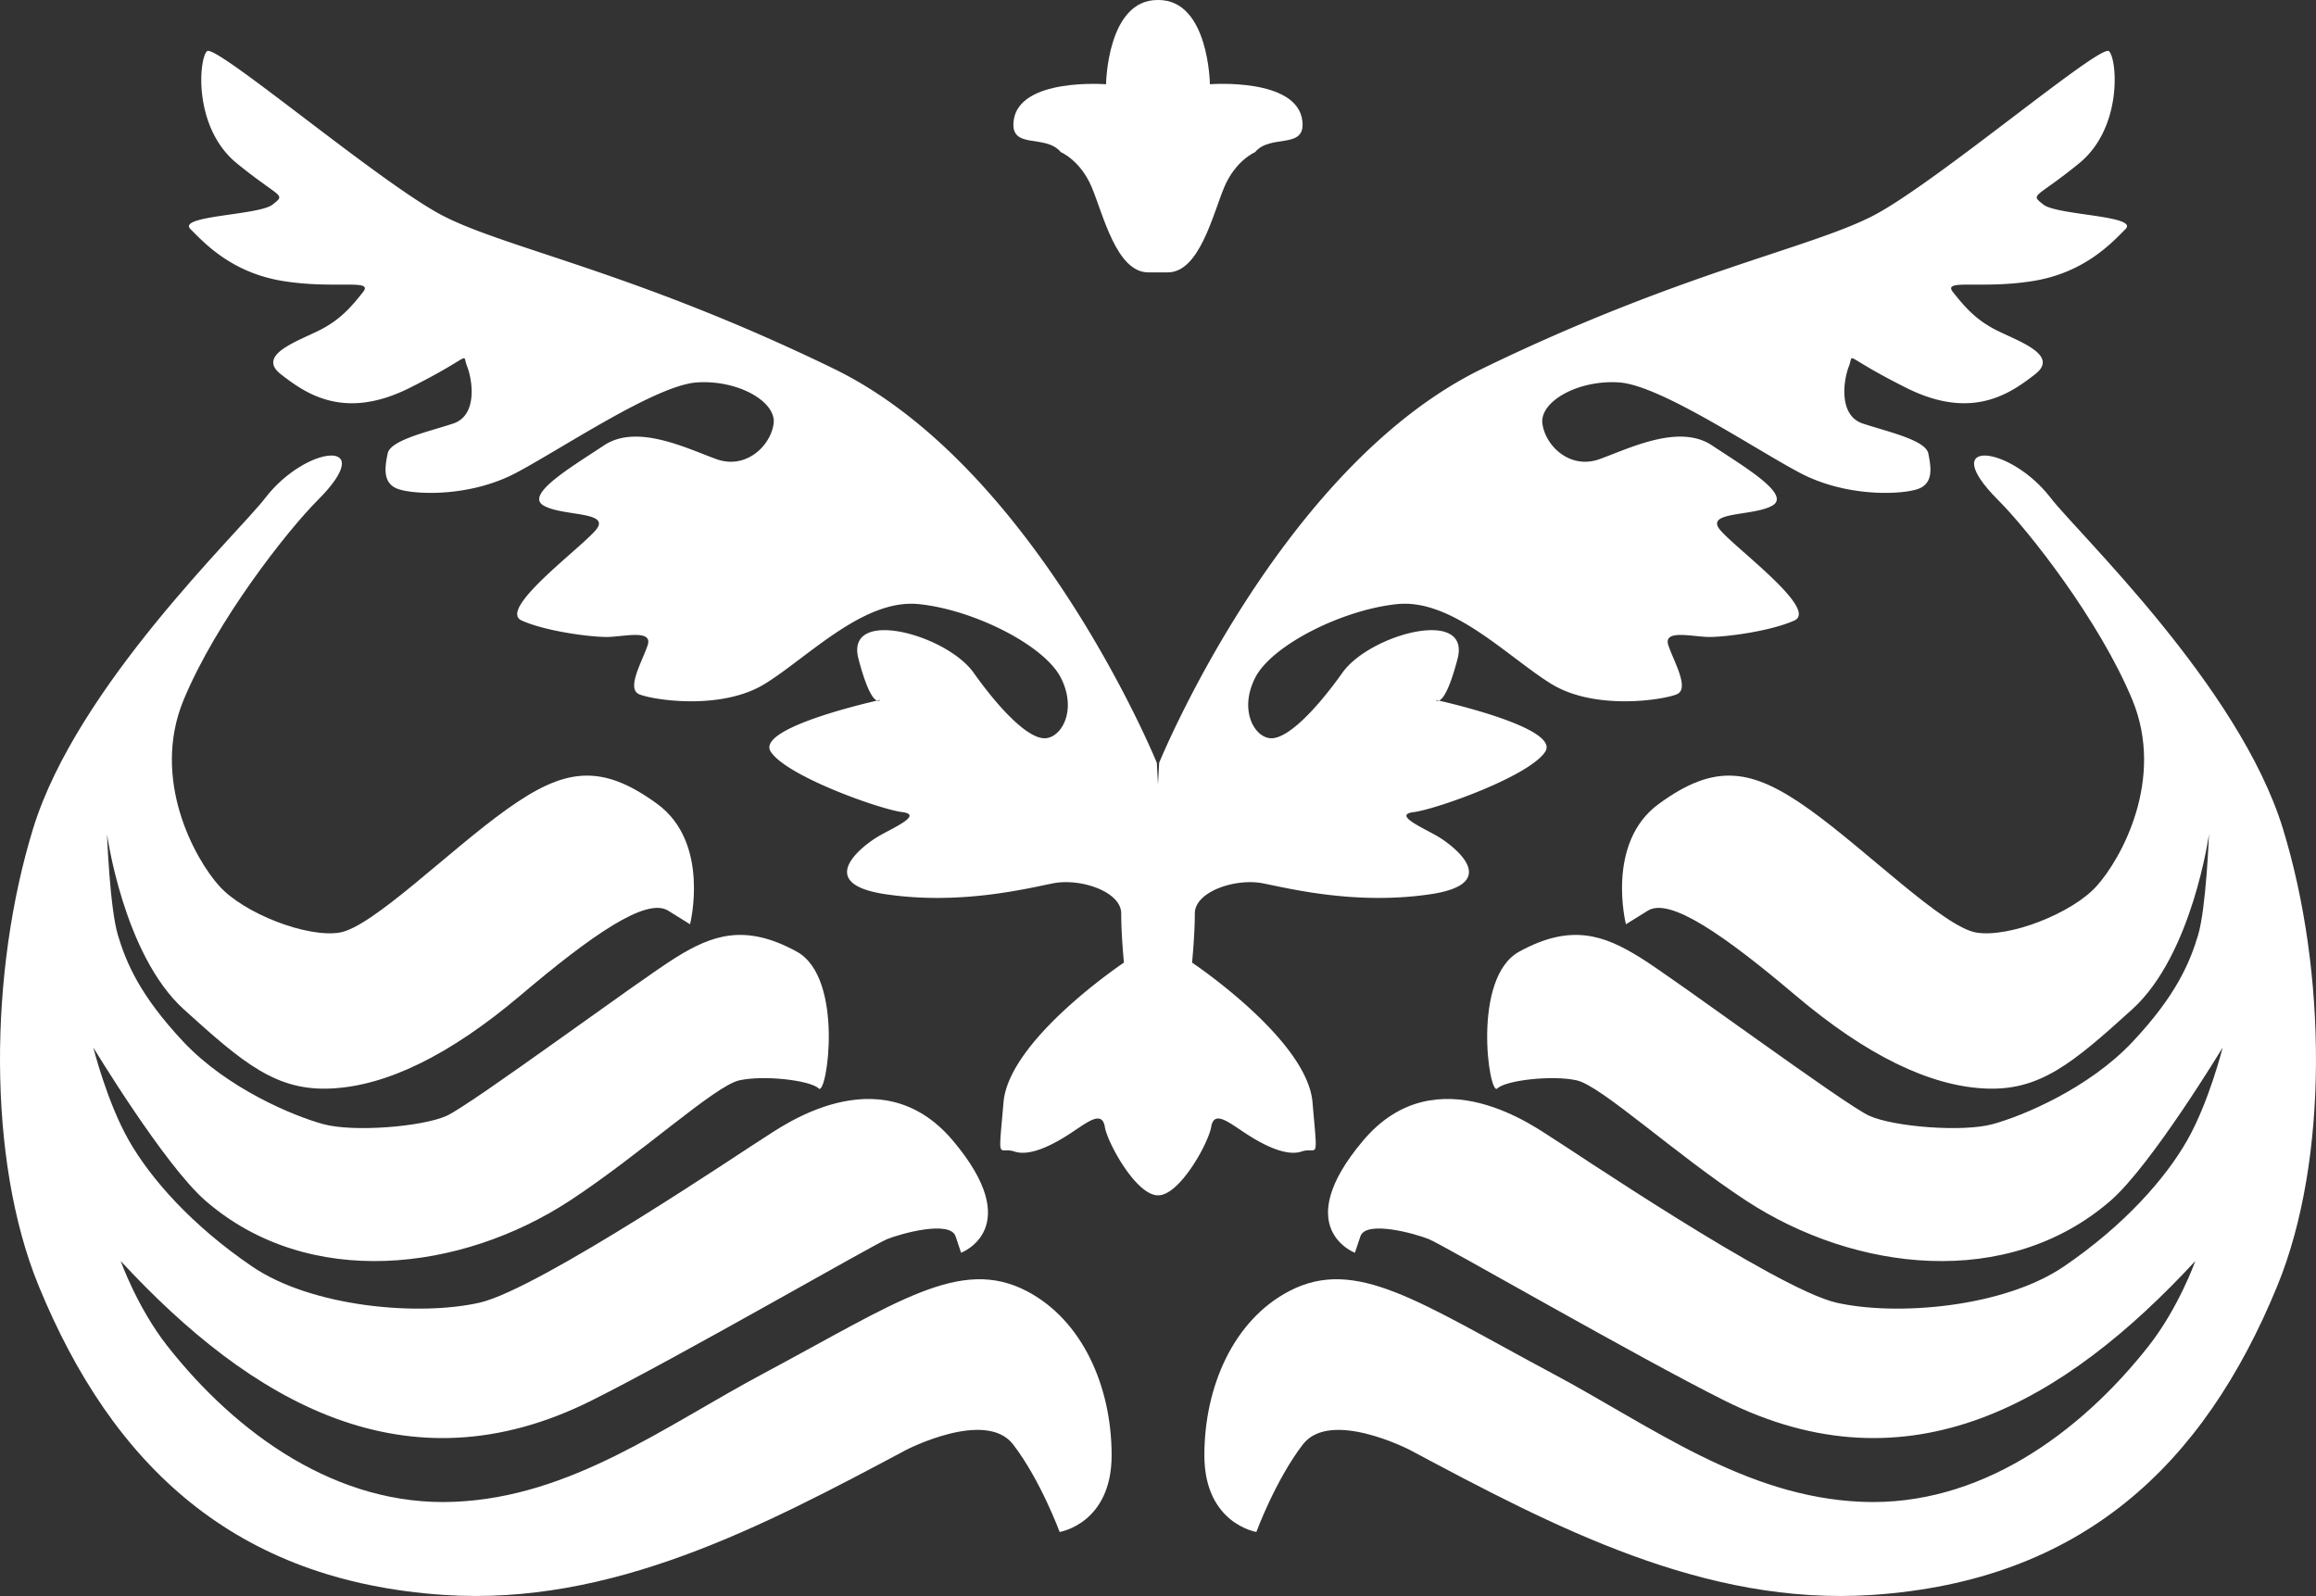 <svg id="コンポーネント_3_14" data-name="コンポーネント 3 – 14" xmlns="http://www.w3.org/2000/svg" width="1050.326" height="723.875" viewBox="0 0 1050.326 723.875">
  <rect x="0" y="0" width="1050.326" height="723.875" fill="#333333" stroke="none"/>
  <path id="パス_303" data-name="パス 303" d="M89.2,123.543H92c14.424,0,20.507-26.59,25.628-38.693C122.77,72.7,131.613,69,131.613,69c6.982-8.424,22.848-.941,21.448-14.006-2.132-19.922-41.954-16.786-41.954-16.786S110.646,0,87.8,0h-.46C64.49,0,64.009,38.213,64.009,38.213S24.207,35.077,22.075,55C20.654,68.064,36.52,60.58,43.5,69c0,0,8.863,3.7,13.985,15.845,5.142,12.1,11.184,38.693,25.649,38.693H89.2Z" transform="translate(437.595)" fill="#fff" fill-rule="evenodd"/>
  <path id="パス_304" data-name="パス 304" d="M845.1,70.809c-6.209-4.975-3.721-2.488,16.117-18.626C881.093,36.066,878.605,5,874.885,1.261c-3.742-3.721-78.2,59.556-106.757,74.481-28.555,14.884-87.63,25.817-177.538,69.527-91.853,44.693-146.5,178.751-146.5,178.751s-.188,3.616-.523,9.825c-.334-6.208-.523-9.825-.523-9.825s-54.643-134.058-146.5-178.751c-89.908-43.71-148.962-54.643-177.538-69.527C90.459,60.817,16-2.46,12.257,1.261,8.516,5,6.049,36.066,25.908,52.183c19.859,16.138,22.367,13.65,16.138,18.626-6.188,4.933-43.46,4.933-37.251,11.142,6.229,6.209,18.646,19.88,42.226,23.58,23.6,3.742,40.972-1.192,36,5-4.954,6.188-9.929,12.4-19.859,17.35-9.929,5-28.534,11.184-17.392,19.88,11.184,8.7,28.576,21.113,58.364,6.229,29.788-14.925,23.58-16.159,26.067-9.929,2.467,6.188,4.954,22.3-6.209,26.046-11.184,3.742-28.555,7.442-29.788,13.65-1.254,6.208-2.488,13.65,4.954,16.138s32.3,3.742,53.389-7.442,63.318-39.739,81.923-40.972c18.646-1.233,36,8.7,34.784,18.626-1.254,9.971-12.459,21.113-26.088,16.117-13.65-4.954-36-16.117-50.9-6.146-14.9,9.888-36,22.3-27.28,27.28,8.654,4.975,31,2.467,23.559,11.163-7.442,8.675-44.672,36.018-33.509,40.972s31.063,7.442,38.484,7.442c7.463,0,21.092-3.7,18.6,3.742-2.467,7.442-9.909,19.88-3.7,22.3,6.188,2.508,37.23,7.484,57.11-4.933,19.859-12.417,44.693-38.505,69.506-36.018,24.834,2.508,57.089,18.646,64.552,33.551,7.463,14.884,0,27.3-7.463,27.3s-19.859-12.417-32.255-29.83c-12.438-17.371-58.343-29.767-52.135-6.188,3.888,14.821,6.815,18.375,8.424,18.939.962-.209,1.484-.314,1.484-.314a1.272,1.272,0,0,1-1.484.314c-8.905,2.049-54.894,13.149-48.163,23.245,7.442,11.184,49.647,26.109,59.577,27.322,9.929,1.254-4.954,7.463-11.142,11.2-6.229,3.7-29.809,21.134,3.721,26.067,33.509,4.933,63.3-2.467,75.715-4.933,12.417-2.509,31.022,3.679,31.022,13.629,0,9.888,1.233,22.3,1.233,22.3s-52.114,34.805-54.6,63.3c-2.488,28.639-2.488,19.88,4.954,22.388,7.442,2.488,18.646-3.742,26.067-8.7,7.463-4.933,13.671-9.929,14.925-2.467,1.15,7.065,13.609,29.914,23.371,31h.021l.146.021h1.15l.125-.021h.042c9.762-1.087,22.2-23.935,23.371-31,1.233-7.463,7.442-2.467,14.9,2.467,7.442,4.954,18.626,11.184,26.067,8.7,7.442-2.508,7.442,6.25,4.975-22.388-2.488-28.492-54.622-63.3-54.622-63.3s1.254-12.417,1.254-22.3c0-9.95,18.584-16.138,31-13.629,12.438,2.467,42.226,9.867,75.736,4.933,33.53-4.933,9.929-22.367,3.721-26.067-6.188-3.742-21.092-9.95-11.163-11.2,9.93-1.212,52.135-16.138,59.577-27.322,6.731-10.1-39.258-21.2-48.163-23.245a1.29,1.29,0,0,1-1.484-.314l1.484.314c1.63-.564,4.557-4.118,8.445-18.939,6.188-23.58-39.718-11.184-52.135,6.188-12.4,17.413-24.834,29.83-32.276,29.83s-14.884-12.417-7.442-27.3c7.442-14.9,39.718-31.043,64.531-33.551,24.834-2.488,49.668,23.6,69.548,36.018,19.859,12.417,50.9,7.442,57.089,4.933,6.208-2.425-1.254-14.863-3.721-22.3s11.142-3.742,18.6-3.742,27.322-2.488,38.505-7.442c11.163-4.954-26.067-32.3-33.509-40.972-7.463-8.7,14.884-6.188,23.559-11.163,8.7-4.975-12.4-17.392-27.3-27.28-14.884-9.971-37.23,1.192-50.9,6.146-13.629,5-24.834-6.146-26.067-16.117-1.233-9.929,16.138-19.859,34.764-18.626s60.831,29.788,81.923,40.972c21.113,11.184,45.947,9.929,53.389,7.442,7.463-2.488,6.187-9.929,4.954-16.138s-18.6-9.909-29.788-13.65c-11.142-3.742-8.675-19.859-6.209-26.046,2.488-6.229-3.721-5,26.088,9.929,29.788,14.884,47.159,2.467,58.343-6.229,11.163-8.7-7.463-14.884-17.392-19.88-9.929-4.954-14.884-11.163-19.859-17.35-4.954-6.188,12.417-1.254,36-5,23.58-3.7,36.018-17.371,42.226-23.58S851.284,75.742,845.1,70.809" transform="translate(81.591 21.971)" fill="#fff" fill-rule="evenodd"/>
  <path id="パス_305" data-name="パス 305" d="M459.442,458.392c12.417,16.117,21.113,39.718,21.113,39.718s23.58-3.742,23.58-34.784c0-31.022-13.149-61.228-38.484-74.46-30.227-15.762-58.887,5.038-119.195,37.251-45.153,24.1-87.463,56.169-140.538,58.322-52.95,2.216-98.709-30.834-130.086-70.76C62.2,396.286,54.739,375.215,54.739,375.215c59.2,64.05,129.563,105.273,213.514,63.3,39.739-19.838,127.87-70.76,134.079-73.227,6.209-2.508,28.555-8.717,31.043-1.254l2.488,7.442s29.788-11.163-3.742-50.9c-33.53-39.7-79.435-4.954-85.644-1.233-6.209,3.7-101.677,68.565-129,74.774-27.28,6.188-75.84,2.174-103.162-16.431-27.3-18.6-45.926-39.718-55.856-57.11s-16.138-42.184-16.138-42.184S74.577,331.735,93.2,347.894c46.825,40.6,116.018,32.109,165.121.021,32.276-21.113,65.806-52.156,76.969-54.643,11.184-2.488,32.276,0,36.018,3.7,3.7,3.742,11.748-50.149-9.95-62.064-23.559-12.961-38.484-7.442-54.622,2.508-16.138,9.929-93.128,67.018-104.269,71.994-11.184,4.954-42.226,7.463-55.877,3.721-13.629-3.721-43.439-16.159-63.318-37.23-19.859-21.113-26.046-36.018-29.788-48.435-3.721-12.417-4.954-45.905-4.954-45.905s7.442,54.6,34.743,79.435c27.322,24.813,42.226,37.23,67.039,35.976,24.834-1.212,53.389-14.884,85.665-42.184,32.276-27.322,57.11-44.693,67.06-38.464l9.909,6.167s9.365-36.917-14.9-54.6c-25.587-18.709-42.205-16.159-68.252,2.488-26.067,18.6-60.831,53.368-75.756,55.877-14.863,2.446-43.439-8.7-54.6-21.113S68.389,156.7,83.273,120.729C98.2,84.711,130.453,43.739,144.1,30.11c28.367-28.388-5.205-25.189-23.789-1C107.919,45.224,34.859,114.5,15.021,179.051-4.838,243.6-5.987,329.017,17.488,386.378c33.447,81.651,88.968,133.911,183.747,140.287,76.2,5.1,144.572-31.021,209.793-65.806,0,0,35.976-18.6,48.414-2.467" transform="translate(0 196.727)" fill="#fff" fill-rule="evenodd"/>
  <path id="パス_306" data-name="パス 306" d="M70.822,458.392C58.4,474.509,49.709,498.11,49.709,498.11s-23.58-3.742-23.58-34.784c0-31.022,13.149-61.228,38.484-74.46,30.227-15.762,58.887,5.038,119.2,37.251,45.153,24.1,87.462,56.169,140.517,58.322,52.971,2.216,98.73-30.834,130.107-70.76,13.629-17.392,21.092-38.463,21.092-38.463-59.2,64.05-129.563,105.273-213.514,63.3-39.739-19.838-127.87-70.76-134.1-73.227-6.208-2.508-28.534-8.717-31.022-1.254L94.4,371.473s-29.788-11.163,3.742-50.9c33.53-39.7,79.435-4.954,85.644-1.233,6.208,3.7,101.677,68.565,129,74.774,27.28,6.188,75.84,2.174,103.162-16.431,27.3-18.6,45.905-39.718,55.855-57.11,9.929-17.392,16.138-42.184,16.138-42.184s-32.255,53.347-50.88,69.506c-46.825,40.6-116.018,32.109-165.121.021-32.276-21.113-65.806-52.156-76.948-54.643-11.2-2.488-32.3,0-36.018,3.7-3.742,3.742-11.769-50.149,9.929-62.064,23.559-12.961,38.484-7.442,54.622,2.508,16.138,9.929,93.128,67.018,104.27,71.994,11.2,4.954,42.226,7.463,55.877,3.721,13.629-3.721,43.439-16.159,63.318-37.23,19.859-21.113,26.046-36.018,29.788-48.435,3.721-12.417,4.954-45.905,4.954-45.905s-7.442,54.6-34.743,79.435c-27.321,24.813-42.226,37.23-67.039,35.976-24.834-1.212-53.389-14.884-85.665-42.184-32.276-27.322-57.11-44.693-67.06-38.464l-9.908,6.167s-9.365-36.917,14.9-54.6c25.587-18.709,42.205-16.159,68.273,2.488,26.047,18.6,60.81,53.368,75.735,55.877,14.863,2.446,43.439-8.7,54.581-21.113,11.184-12.417,31.043-48.435,16.18-84.411-14.925-36.018-47.18-76.99-60.852-90.619-28.367-28.388,5.226-25.189,23.81-1,12.4,16.117,85.456,85.393,105.294,149.945,19.859,64.552,21.008,149.966-2.467,207.327-33.447,81.651-88.968,133.911-183.747,140.287-76.2,5.1-144.572-31.021-209.793-65.806,0,0-36-18.6-48.414-2.467" transform="translate(520.062 196.727)" fill="#fff" fill-rule="evenodd"/>
</svg>
